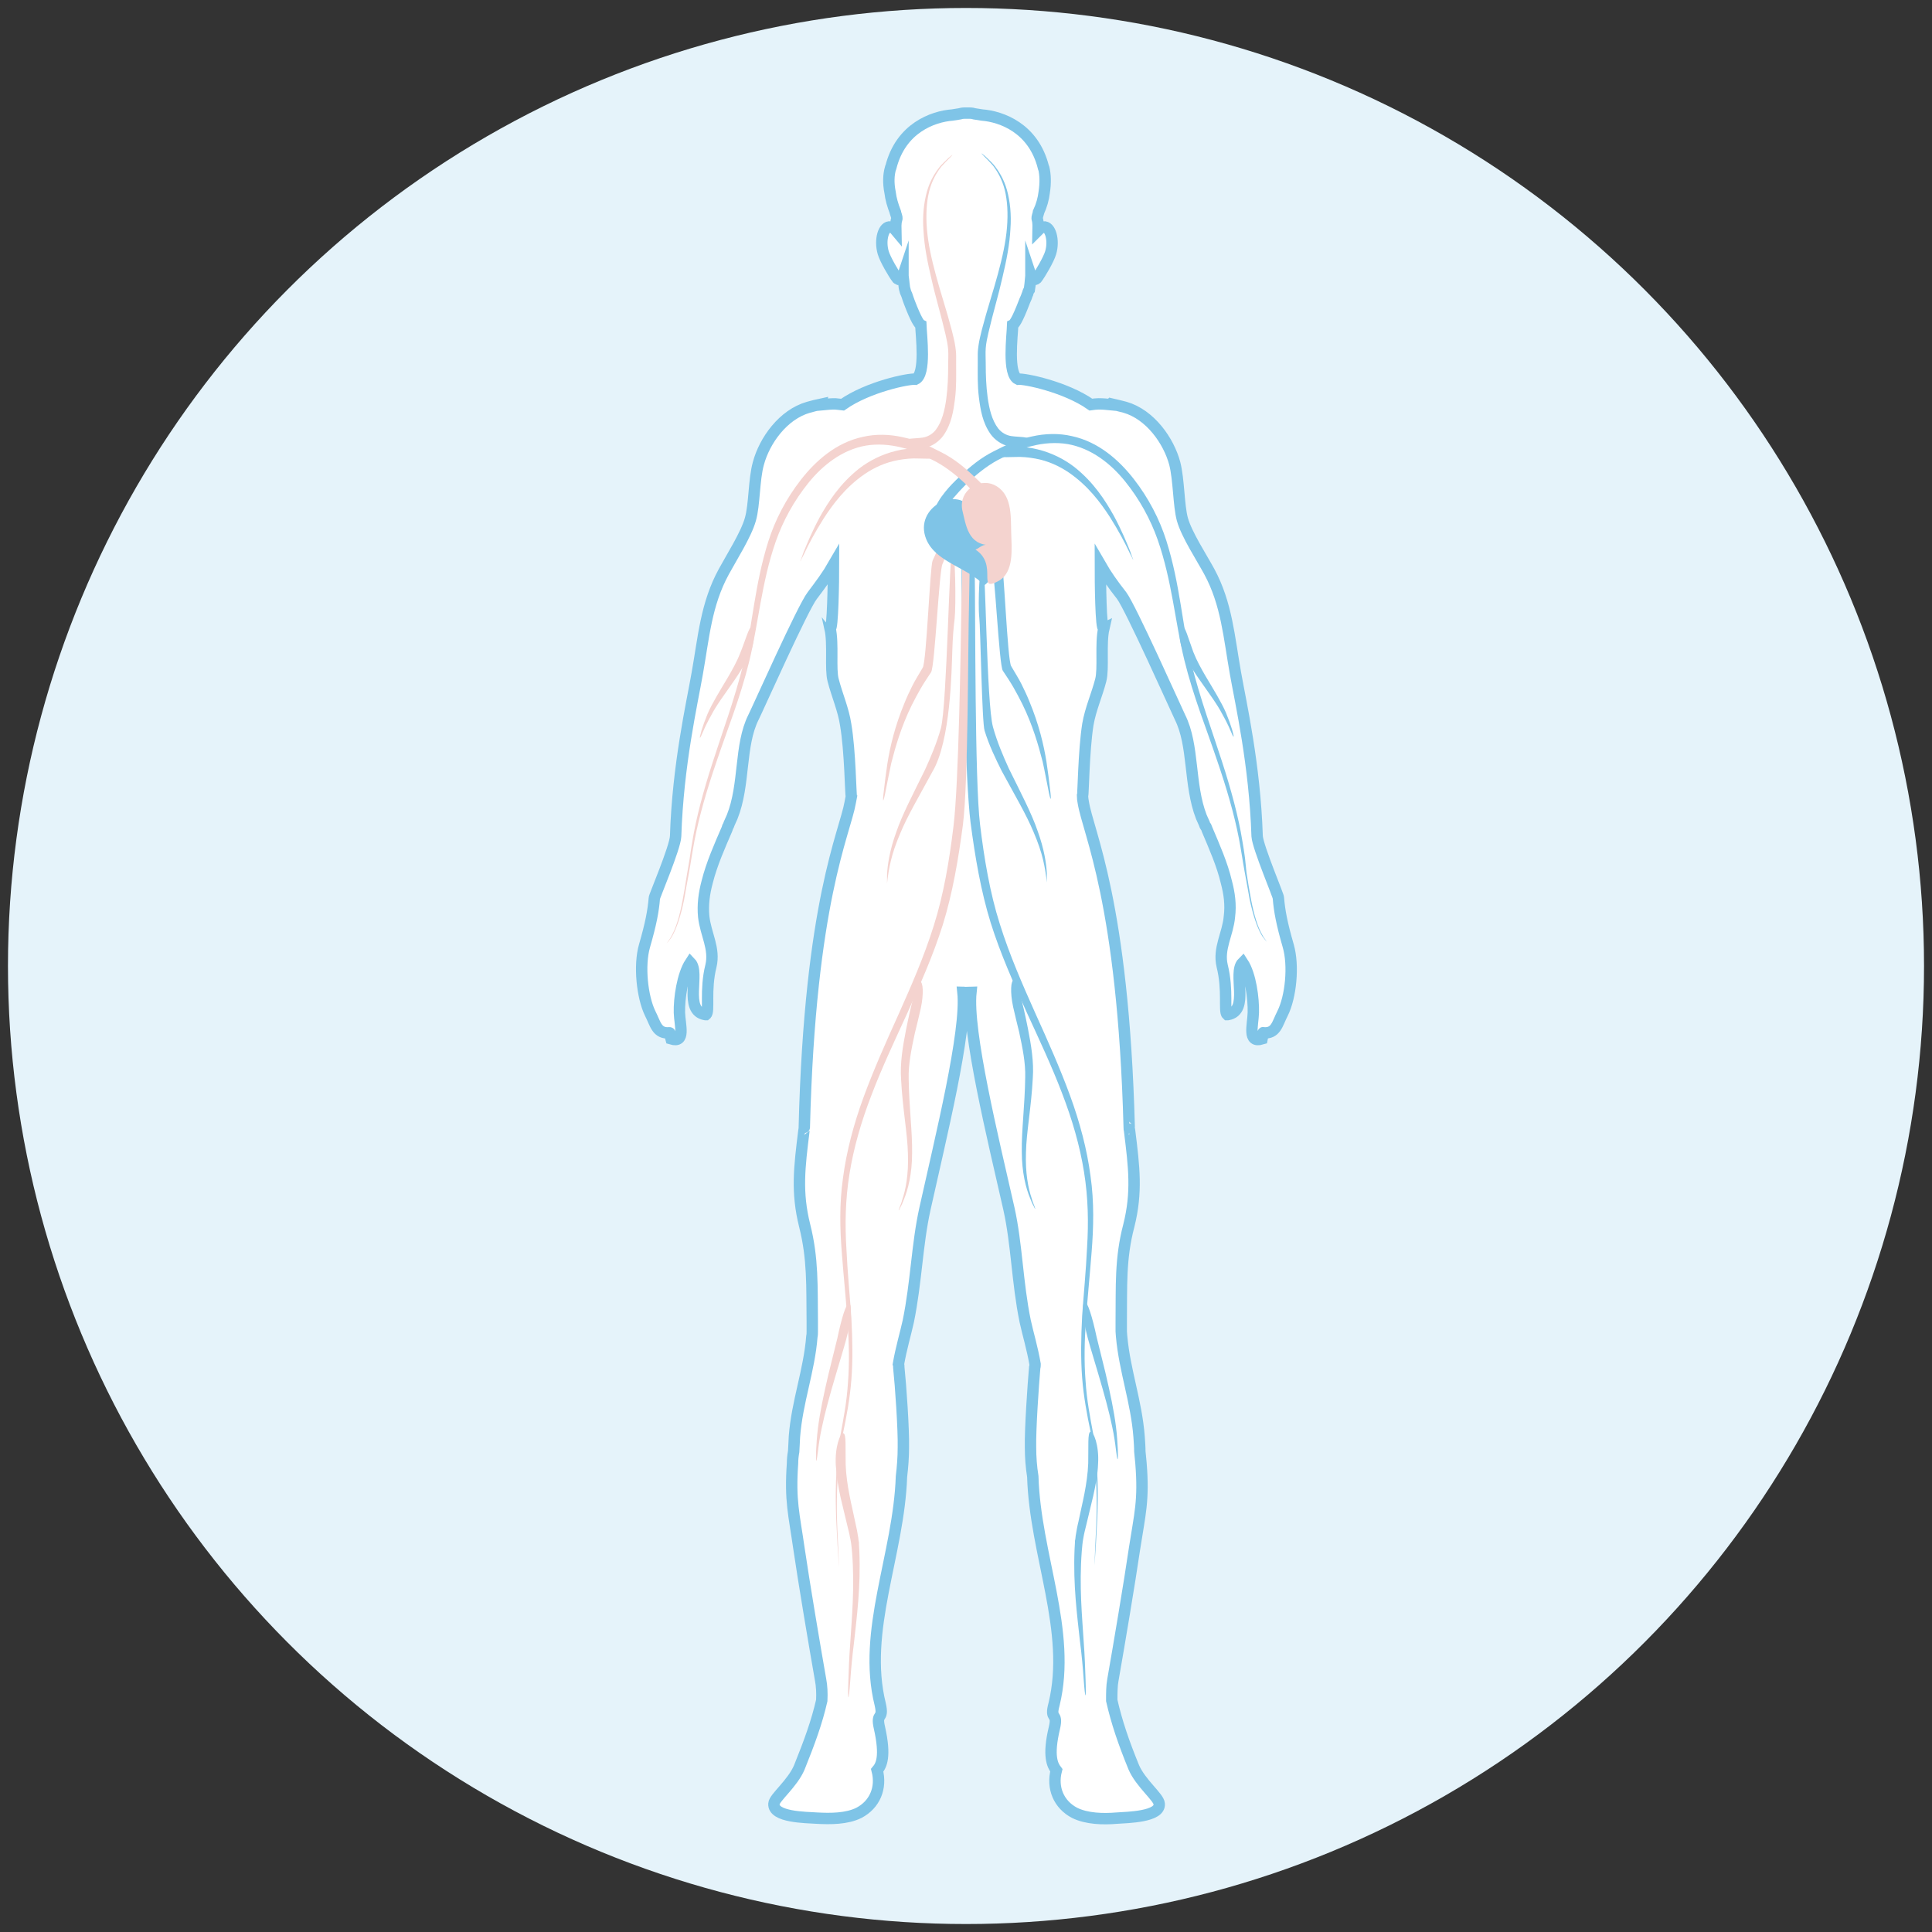 <?xml version="1.0" encoding="utf-8"?>
<!-- Generator: Adobe Illustrator 26.0.1, SVG Export Plug-In . SVG Version: 6.00 Build 0)  -->
<svg version="1.1" id="Layer_1" xmlns="http://www.w3.org/2000/svg" xmlns:xlink="http://www.w3.org/1999/xlink" x="0px" y="0px"
	 viewBox="0 0 509 509" style="enable-background:new 0 0 509 509;" xml:space="preserve">
<rect x="0" y="0" width="509" height="509" fill="#333333" stroke="none"/>
<style type="text/css">
	.st0{fill:#E5F3FA;}
	.st1{fill:#FFFFFF;}
	.st2{fill:none;stroke:#7FC4E7;stroke-width:3;stroke-miterlimit:10;}
	.st3{fill:#7FC4E7;}
	.st4{fill:#F4D3CF;}
</style>
<g>
	<circle class="st0" cx="254.5" cy="254.5" r="252.4"/>
	<g>
		<g>
			<g>
				<path class="st1" d="M339.4,249.2c-1.7-5.9-2.3-9.1-2.6-12.6c0.3,0-5.4-13.3-5.6-16.3c-0.6-18.8-4.3-35-5.7-42.9
					c-1.7-9.5-2.3-18.3-6.9-26.8c-2-3.7-6-9.8-7.1-13.8c-1-3.7-0.9-10.4-2-14.7c-1.6-6-6.5-12.9-13.1-14.8c-1.1-0.3-2.4-0.6-3.7-0.9
					c-0.1,0.1-0.1,0.1-0.1,0.2c-1-0.1-2.1-0.2-3.2-0.2c-0.6,0-1.3,0.1-2,0.2c-6.7-4.7-17.5-6.9-19.2-6.7c-2.8-1.3-1.5-11.4-1.4-14.3
					c0,0,0,0,0,0c0.4-0.2,1.2-1.2,3-5.9c0.2-0.6,0.6-1.3,0.8-2c0,0,0-0.1,0.1-0.2c0.1-0.4,0.2-0.8,0.5-1.2c0.1-0.5,0.3-2.3,0.4-3.6
					c0,0,0-0.1,0-0.1c0.2,0.6,0.7,1,1.1,1c0.1,0,0.3-0.1,0.4-0.2c1-1.3,3.2-5.1,3.7-6.8c1-3.3-0.1-7.1-1.9-6.8
					c-0.5,0.1-0.9,0.4-1.4,0.9c0.1-4.3-0.7-2,0.1-4.7c0,0,0-0.1,0-0.1c0.8-1.7,1.3-3.5,1.5-5.2c0.4-2.6,0.3-4.7-0.1-6.4
					c0-0.1,0-0.1-0.1-0.2c-2.6-10.4-11.1-13.4-16.2-13.8c-0.6-0.1-1.3-0.2-1.9-0.3c-0.3-0.1-0.8-0.2-1.3-0.2v0c-0.1,0-0.1,0-0.2,0
					c-0.2,0-0.4,0-0.5,0c-0.2,0-0.4,0-0.5,0c-0.1,0-0.2,0-0.2,0v0c-0.5,0-1,0.1-1.3,0.2c-0.6,0.1-1.3,0.2-1.9,0.3
					c-5.1,0.4-13.6,3.4-16.2,13.8c0,0.1,0,0.1-0.1,0.2c-0.5,1.8-0.6,3.9-0.1,6.4c0.2,1.7,0.7,3.4,1.4,5.2c0,0,0,0.1,0,0.1
					c0.9,2.7,0,0.5,0.1,4.7c-0.5-0.6-0.9-0.9-1.4-0.9c-1.8-0.3-2.9,3.4-1.9,6.8c0.5,1.7,2.7,5.5,3.7,6.8c0.1,0.1,0.2,0.1,0.4,0.2
					c0.4,0,0.9-0.4,1.1-1c0,0,0,0.1,0,0.1c0.2,1.3,0.3,3.1,0.5,3.6c0.1,0.4,0.2,0.8,0.4,1.2c0.1,0.1,0.1,0.2,0.1,0.2
					c0.2,0.7,0.5,1.4,0.7,2c1.8,4.7,2.6,5.7,3,5.9c0,0,0,0,0,0c0.1,2.9,1.4,13-1.4,14.3c-1.8-0.2-12.5,2-19.2,6.7
					c-0.7-0.1-1.4-0.1-2-0.2c-1.1,0-2.2,0.1-3.2,0.2c0-0.1-0.1-0.1-0.1-0.2c-1.4,0.3-2.7,0.6-3.7,0.9c-6.7,1.9-11.6,8.8-13.2,14.8
					c-1.2,4.3-1,10.9-2.1,14.7c-1.1,4-5,10.1-7,13.8c-4.7,8.6-5.3,17.3-7,26.8c-1.4,8-5.1,24.1-5.7,42.9c-0.1,3-5.8,16.3-5.6,16.3
					c-0.3,3.5-0.9,6.7-2.6,12.6c-1.5,5.2-0.6,13.5,1.5,17.8c1.4,2.7,1.7,5.4,5.1,5.1c0.1,0,0.1,0.1,0,0.1c0.4,1.5,0.4,1.5,0.4,1.5
					c3.9,1.2,2.3-3.6,2.2-6.9c-0.1-3.7,0.8-10,2.9-13.2c2.6,2.7-1.9,12.7,3.9,13.7c0.2,0,0,0,0.2,0c1-0.8-0.3-6.4,1.3-12.8
					c1.1-4.6-1.4-8.4-1.9-13c-0.3-3.1,0.1-6.1,0.9-9.1c0,0,0,0,0,0c1.2-4.8,3.3-9.5,5.2-13.9c0.1-0.2,0.1-0.3,0.2-0.6
					c0.2-0.3,0.3-0.6,0.4-0.9c0.3-0.6,0.5-1.2,0.8-1.8c3.4-8.5,1.9-18.8,5.6-26.2c1.3-2.6,13-28.9,15.5-32.1
					c2.2-2.9,4.1-5.5,5.6-8.1c0,4.3-0.2,17.2-0.9,16.8c0.9,4,0,10.7,0.8,13.6c1,3.9,2.7,7.7,3.3,11.7c1.2,7,1.3,18.6,1.5,18.9
					c-0.1,0.5-0.2,1.1-0.3,1.6c-1.4,8.1-10.6,26-12.1,85.6c0,0.9,0,0-0.1,0.9c-1.2,9.7-2,16.2,0.2,25c2.2,8.7,1.9,16,2,25.3
					c0,0.4,0,0.8,0,1.2c0,0.3,0,0.5,0,0.8c0,0.2,0,0.4,0,0.6c0,0.4,0,0.9-0.1,1.3c-0.7,9-3.9,17.2-4.6,26.4
					c-0.1,1.4-0.1,2.7-0.2,3.9c-0.2,1.1-0.3,2.1-0.3,3.1c-0.7,9.9,0.4,13.4,1.7,22.5c1.3,8.9,4.1,25.5,5.7,34.6
					c0.3,1.6,0.4,3.4,0.3,5.4c-1.3,5.7-3.2,10.9-5.9,17.6c-1.8,4.3-6.6,8-6.7,9.6c-0.3,3.6,8.4,3.6,11.3,3.8
					c3.6,0.2,7.9,0.2,11.1-1.4c4.2-2.2,6-6.6,4.8-11.2c1.1-1.3,2.3-3.6,0.6-11.2c-1-4.3,1.2-1.8,0.2-6.2c-4.8-19.3,4.9-39.4,5.6-60
					c0.3-2.5,0.5-5.1,0.5-7.7c0.1-4.8-0.7-16.3-1.2-21c0-0.3,0-0.6-0.1-0.9c0.7-4.1,1.9-8.1,2.6-11.3c2.1-10.2,2.3-20.3,4.4-29.7
					c4.1-18.5,11.1-46.7,10-57c0.1,0,0.2,0.1,0.3,0.1v0.1c0.1,0,0.1,0,0.2,0c0.1,0,0.3,0,0.4,0c0,0,0.1,0,0.1,0c0,0,0,0,0,0
					c0,0,0,0,0,0c0,0,0.1,0,0.1,0c0.1,0,0.3,0,0.5,0c0.1,0,0.1,0,0.2,0v-0.1c0.1,0,0.2-0.1,0.3-0.1c-1.1,10.3,5.8,38.5,10,57
					c2.1,9.4,2.2,19.5,4.3,29.7c0.7,3.2,1.9,7.2,2.6,11.3c0,0.3,0,0.6-0.1,0.9c-0.4,4.7-1.2,16.1-1.1,21c0,2.6,0.2,5.2,0.6,7.7
					c0.6,20.6,10.3,40.7,5.6,60c-1.2,4.4,1.1,1.9,0.1,6.2c-1.8,7.5-0.5,9.9,0.5,11.2c-1.2,4.6,0.6,9,4.8,11.2
					c3.2,1.6,7.6,1.7,11.1,1.4c2.8-0.2,11.6-0.3,11.2-3.8c-0.1-1.7-4.9-5.4-6.7-9.6c-2.7-6.6-4.5-11.9-5.8-17.6c0-1.9,0-3.8,0.3-5.4
					c1.6-9.1,4.4-25.7,5.7-34.6c1.4-9.1,2.5-12.6,1.7-22.5c-0.1-1-0.2-2-0.3-3.1c0-1.2-0.1-2.4-0.2-3.9c-0.7-9.2-3.8-17.4-4.6-26.4
					c0-0.4-0.1-0.9-0.1-1.3c0-0.2,0-0.4,0-0.6c0-0.3,0-0.5,0-0.8c0-0.4,0-0.8,0-1.2c0.1-9.3-0.3-16.6,2-25.3
					c2.2-8.8,1.4-15.4,0.2-25c-0.1-0.9-0.1,0-0.1-0.9c-1.6-59.6-10.8-77.5-12.1-85.6c-0.1-0.6-0.2-1.1-0.2-1.6
					c0.2-0.3,0.3-11.9,1.4-18.9c0.7-4.1,2.4-7.8,3.4-11.7c0.8-3-0.1-9.7,0.8-13.6c-0.8,0.4-0.9-12.5-0.9-16.8
					c1.5,2.6,3.3,5.2,5.6,8.1c2.4,3.2,14.2,29.6,15.4,32.1c3.7,7.4,2.3,17.7,5.6,26.2c0.3,0.6,0.5,1.2,0.8,1.8
					c0.1,0.3,0.2,0.7,0.5,0.9c0.1,0.2,0.1,0.4,0.2,0.6c1.9,4.5,4,9.2,5.1,13.9h0c0.8,3,1.2,6,0.8,9.1c-0.4,4.6-3,8.4-1.9,13
					c1.6,6.4,0.4,12,1.3,12.8c0.2,0,0,0,0.2,0c5.8-1,1.2-11,3.9-13.7c2.1,3.2,2.9,9.5,2.8,13.2c-0.1,3.3-1.6,8.1,2.3,6.9
					c0,0,0,0,0.3-1.5c0,0-0.1-0.2,0-0.1c3.4,0.3,3.7-2.4,5.1-5.1C340.1,262.6,340.9,254.4,339.4,249.2z"/>
			</g>
		</g>
		<g>
			<g>
				<path class="st2" d="M339.4,249.2c-1.7-5.9-2.3-9.1-2.6-12.6c0.3,0-5.4-13.3-5.6-16.3c-0.6-18.8-4.3-35-5.7-42.9
					c-1.7-9.5-2.3-18.3-6.9-26.8c-2-3.7-6-9.8-7.1-13.8c-1-3.7-0.9-10.4-2-14.7c-1.6-6-6.5-12.9-13.1-14.8c-1.1-0.3-2.4-0.6-3.7-0.9
					c-0.1,0.1-0.1,0.1-0.1,0.2c-1-0.1-2.1-0.2-3.2-0.2c-0.6,0-1.3,0.1-2,0.2c-6.7-4.7-17.5-6.9-19.2-6.7c-2.8-1.3-1.5-11.4-1.4-14.3
					c0,0,0,0,0,0c0.4-0.2,1.2-1.2,3-5.9c0.2-0.6,0.6-1.3,0.8-2c0,0,0-0.1,0.1-0.2c0.1-0.4,0.2-0.8,0.5-1.2c0.1-0.5,0.3-2.3,0.4-3.6
					c0,0,0-0.1,0-0.1c0.2,0.6,0.7,1,1.1,1c0.1,0,0.3-0.1,0.4-0.2c1-1.3,3.2-5.1,3.7-6.8c1-3.3-0.1-7.1-1.9-6.8
					c-0.5,0.1-0.9,0.4-1.4,0.9c0.1-4.3-0.7-2,0.1-4.7c0,0,0-0.1,0-0.1c0.8-1.7,1.3-3.5,1.5-5.2c0.4-2.6,0.3-4.7-0.1-6.4
					c0-0.1,0-0.1-0.1-0.2c-2.6-10.4-11.1-13.4-16.2-13.8c-0.6-0.1-1.3-0.2-1.9-0.3c-0.3-0.1-0.8-0.2-1.3-0.2v0c-0.1,0-0.1,0-0.2,0
					c-0.2,0-0.4,0-0.5,0c-0.2,0-0.4,0-0.5,0c-0.1,0-0.2,0-0.2,0v0c-0.5,0-1,0.1-1.3,0.2c-0.6,0.1-1.3,0.2-1.9,0.3
					c-5.1,0.4-13.6,3.4-16.2,13.8c0,0.1,0,0.1-0.1,0.2c-0.5,1.8-0.6,3.9-0.1,6.4c0.2,1.7,0.7,3.4,1.4,5.2c0,0,0,0.1,0,0.1
					c0.9,2.7,0,0.5,0.1,4.7c-0.5-0.6-0.9-0.9-1.4-0.9c-1.8-0.3-2.9,3.4-1.9,6.8c0.5,1.7,2.7,5.5,3.7,6.8c0.1,0.1,0.2,0.1,0.4,0.2
					c0.4,0,0.9-0.4,1.1-1c0,0,0,0.1,0,0.1c0.2,1.3,0.3,3.1,0.5,3.6c0.1,0.4,0.2,0.8,0.4,1.2c0.1,0.1,0.1,0.2,0.1,0.2
					c0.2,0.7,0.5,1.4,0.7,2c1.8,4.7,2.6,5.7,3,5.9c0,0,0,0,0,0c0.1,2.9,1.4,13-1.4,14.3c-1.8-0.2-12.5,2-19.2,6.7
					c-0.7-0.1-1.4-0.1-2-0.2c-1.1,0-2.2,0.1-3.2,0.2c0-0.1-0.1-0.1-0.1-0.2c-1.4,0.3-2.7,0.6-3.7,0.9c-6.7,1.9-11.6,8.8-13.2,14.8
					c-1.2,4.3-1,10.9-2.1,14.7c-1.1,4-5,10.1-7,13.8c-4.7,8.6-5.3,17.3-7,26.8c-1.4,8-5.1,24.1-5.7,42.9c-0.1,3-5.8,16.3-5.6,16.3
					c-0.3,3.5-0.9,6.7-2.6,12.6c-1.5,5.2-0.6,13.5,1.5,17.8c1.4,2.7,1.7,5.4,5.1,5.1c0.1,0,0.1,0.1,0,0.1c0.4,1.5,0.4,1.5,0.4,1.5
					c3.9,1.2,2.3-3.6,2.2-6.9c-0.1-3.7,0.8-10,2.9-13.2c2.6,2.7-1.9,12.7,3.9,13.7c0.2,0,0,0,0.2,0c1-0.8-0.3-6.4,1.3-12.8
					c1.1-4.6-1.4-8.4-1.9-13c-0.3-3.1,0.1-6.1,0.9-9.1c0,0,0,0,0,0c1.2-4.8,3.3-9.5,5.2-13.9c0.1-0.2,0.1-0.3,0.2-0.6
					c0.2-0.3,0.3-0.6,0.4-0.9c0.3-0.6,0.5-1.2,0.8-1.8c3.4-8.5,1.9-18.8,5.6-26.2c1.3-2.6,13-28.9,15.5-32.1
					c2.2-2.9,4.1-5.5,5.6-8.1c0,4.3-0.2,17.2-0.9,16.8c0.9,4,0,10.7,0.8,13.6c1,3.9,2.7,7.7,3.3,11.7c1.2,7,1.3,18.6,1.5,18.9
					c-0.1,0.5-0.2,1.1-0.3,1.6c-1.4,8.1-10.6,26-12.1,85.6c0,0.9,0,0-0.1,0.9c-1.2,9.7-2,16.2,0.2,25c2.2,8.7,1.9,16,2,25.3
					c0,0.4,0,0.8,0,1.2c0,0.3,0,0.5,0,0.8c0,0.2,0,0.4,0,0.6c0,0.4,0,0.9-0.1,1.3c-0.7,9-3.9,17.2-4.6,26.4
					c-0.1,1.4-0.1,2.7-0.2,3.9c-0.2,1.1-0.3,2.1-0.3,3.1c-0.7,9.9,0.4,13.4,1.7,22.5c1.3,8.9,4.1,25.5,5.7,34.6
					c0.3,1.6,0.4,3.4,0.3,5.4c-1.3,5.7-3.2,10.9-5.9,17.6c-1.8,4.3-6.6,8-6.7,9.6c-0.3,3.6,8.4,3.6,11.3,3.8
					c3.6,0.2,7.9,0.2,11.1-1.4c4.2-2.2,6-6.6,4.8-11.2c1.1-1.3,2.3-3.6,0.6-11.2c-1-4.3,1.2-1.8,0.2-6.2c-4.8-19.3,4.9-39.4,5.6-60
					c0.3-2.5,0.5-5.1,0.5-7.7c0.1-4.8-0.7-16.3-1.2-21c0-0.3,0-0.6-0.1-0.9c0.7-4.1,1.9-8.1,2.6-11.3c2.1-10.2,2.3-20.3,4.4-29.7
					c4.1-18.5,11.1-46.7,10-57c0.1,0,0.2,0.1,0.3,0.1v0.1c0.1,0,0.1,0,0.2,0c0.1,0,0.3,0,0.4,0c0,0,0.1,0,0.1,0c0,0,0,0,0,0
					c0,0,0,0,0,0c0,0,0.1,0,0.1,0c0.1,0,0.3,0,0.5,0c0.1,0,0.1,0,0.2,0v-0.1c0.1,0,0.2-0.1,0.3-0.1c-1.1,10.3,5.8,38.5,10,57
					c2.1,9.4,2.2,19.5,4.3,29.7c0.7,3.2,1.9,7.2,2.6,11.3c0,0.3,0,0.6-0.1,0.9c-0.4,4.7-1.2,16.1-1.1,21c0,2.6,0.2,5.2,0.6,7.7
					c0.6,20.6,10.3,40.7,5.6,60c-1.2,4.4,1.1,1.9,0.1,6.2c-1.8,7.5-0.5,9.9,0.5,11.2c-1.2,4.6,0.6,9,4.8,11.2
					c3.2,1.6,7.6,1.7,11.1,1.4c2.8-0.2,11.6-0.3,11.2-3.8c-0.1-1.7-4.9-5.4-6.7-9.6c-2.7-6.6-4.5-11.9-5.8-17.6c0-1.9,0-3.8,0.3-5.4
					c1.6-9.1,4.4-25.7,5.7-34.6c1.4-9.1,2.5-12.6,1.7-22.5c-0.1-1-0.2-2-0.3-3.1c0-1.2-0.1-2.4-0.2-3.9c-0.7-9.2-3.8-17.4-4.6-26.4
					c0-0.4-0.1-0.9-0.1-1.3c0-0.2,0-0.4,0-0.6c0-0.3,0-0.5,0-0.8c0-0.4,0-0.8,0-1.2c0.1-9.3-0.3-16.6,2-25.3
					c2.2-8.8,1.4-15.4,0.2-25c-0.1-0.9-0.1,0-0.1-0.9c-1.6-59.6-10.8-77.5-12.1-85.6c-0.1-0.6-0.2-1.1-0.2-1.6
					c0.2-0.3,0.3-11.9,1.4-18.9c0.7-4.1,2.4-7.8,3.4-11.7c0.8-3-0.1-9.7,0.8-13.6c-0.8,0.4-0.9-12.5-0.9-16.8
					c1.5,2.6,3.3,5.2,5.6,8.1c2.4,3.2,14.2,29.6,15.4,32.1c3.7,7.4,2.3,17.7,5.6,26.2c0.3,0.6,0.5,1.2,0.8,1.8
					c0.1,0.3,0.2,0.7,0.5,0.9c0.1,0.2,0.1,0.4,0.2,0.6c1.9,4.5,4,9.2,5.1,13.9h0c0.8,3,1.2,6,0.8,9.1c-0.4,4.6-3,8.4-1.9,13
					c1.6,6.4,0.4,12,1.3,12.8c0.2,0,0,0,0.2,0c5.8-1,1.2-11,3.9-13.7c2.1,3.2,2.9,9.5,2.8,13.2c-0.1,3.3-1.6,8.1,2.3,6.9
					c0,0,0,0,0.3-1.5c0,0-0.1-0.2,0-0.1c3.4,0.3,3.7-2.4,5.1-5.1C340.1,262.6,340.9,254.4,339.4,249.2z"/>
			</g>
		</g>
		<g>
			<g>
				<path class="st3" d="M247.6,135.3c0.8,0,1.5-0.4,1.7-1c0.1-0.3,0.3-0.6,0.4-0.9c0.4-0.7,0.9-1.4,1.4-2.1
					c1.1-1.3,2.3-2.6,3.5-3.8c2.5-2.4,5.2-4.6,8.1-6.2c3.1-1.6,6-3.1,9.2-3.8c3.1-0.8,6.4-1,9.4-0.5c6.2,1.1,11.3,5.1,15.1,9.8
					c3.8,4.7,6.7,10,8.6,15.4c3.8,10.9,4.6,21.8,7,31.6c2.4,9.8,5.9,18.3,8.5,26.1c2.7,7.8,4.7,14.8,5.9,21c0.6,3.1,1,6,1.5,8.7
					c0.5,2.6,0.9,5,1.3,7.2c0.9,4.3,2,7.5,3.1,9.4c0.3,0.6,0.7,1,1,1.4c0.6,0.7,0.6,0.7,0.1,0c-0.3-0.4-0.6-0.8-0.9-1.4
					c-1.1-1.9-2.1-5-2.9-9.2c-0.4-2.1-0.8-4.5-1.2-7.1L328,226c-0.2-1.4-0.4-2.9-0.7-4.5c-1-6.2-2.9-13.3-5.4-21
					c-2.5-7.8-5.7-16.3-8.1-26c-2.3-9.7-2.9-20.6-6.5-32c-1.8-5.7-4.7-11.3-8.6-16.3c-3.9-5-9.3-9.8-16.3-11.3
					c-3.4-0.8-7.1-0.7-10.6,0.1c-3.5,0.7-6.9,2.3-10,3.9c-3.4,1.7-6.2,4-8.9,6.6c-1.4,1.3-2.7,2.6-3.9,4.1c-0.6,0.8-1.2,1.5-1.7,2.4
					c-0.3,0.5-0.6,1-0.8,1.6C246.2,134.5,246.9,135.3,247.6,135.3z"/>
			</g>
			<g>
				<path class="st3" d="M311.4,164.9c-0.8,0.1-1.1,3.6,0.6,7.4c1.1,2.5,2.6,4.7,3.9,6.6c2.5,3.6,4.7,6.5,6.1,9.2
					c0.9,1.6,1.6,3,2.1,4.2c1,2.4,1.2,2.4,0.5-0.1c-0.4-1.3-0.9-2.7-1.6-4.4c-1.2-2.8-3.2-6-5.4-9.7c-1.1-1.9-2.3-4-3.2-6.3
					C313,168,312.2,164.8,311.4,164.9z"/>
			</g>
			<g>
				<path class="st3" d="M271,115.8c-0.2-0.8-2.2-0.6-4.5-0.9c-1.4-0.2-2.6-0.9-3.5-2c-1.7-2.2-2.4-5.3-2.8-8.2
					c-0.4-3-0.5-5.9-0.5-8.8c0-1.5-0.1-2.9,0-4.2c0.1-1.3,0.4-2.7,0.7-4c1.2-5.2,2.7-10.1,3.7-14.6c1.1-4.6,1.9-8.8,2.1-12.7
					c0.3-3.9-0.1-7.4-0.9-10.3c-0.8-2.9-2.2-5.1-3.5-6.7c-0.8-0.9-1.6-1.6-2.2-2.2c-1.3-1.1-1.4-1.1-0.2,0.1
					c0.6,0.6,1.3,1.3,2.1,2.2c1.2,1.5,2.5,3.7,3.2,6.5c0.7,2.8,0.9,6.2,0.6,9.9c-0.3,3.8-1.2,7.9-2.4,12.3
					c-1.2,4.5-2.8,9.2-4.2,14.6c-0.3,1.3-0.7,2.7-0.9,4.2c-0.1,0.7-0.2,1.5-0.2,2.3l0,2.2c0,2.9-0.1,6,0.3,9.2
					c0.4,3.1,0.9,6.6,3.1,9.7c1.1,1.5,2.9,2.8,4.9,3.2c1,0.2,1.9,0.3,2.9,0.2C270.1,117.6,271.2,116.6,271,115.8z"/>
			</g>
			<g>
				<path class="st3" d="M260.9,142.3c-0.8,0.1-1.1,2.9,0.3,5.9c0.9,1.9,2,27,3,28.5c1,1.5,2,3,2.8,4.4c0.8,1.4,1.6,2.9,2.3,4.3
					c2.8,5.7,4.3,11,5.4,15.3c0.6,2.7,1,5,1.4,6.9c0.7,3.8,1,3.8,0.5,0c-0.2-1.9-0.5-4.2-0.9-6.9c-0.7-4.4-2-9.9-4.5-15.9
					c-0.6-1.5-1.3-3-2.1-4.6c-0.8-1.6-1.8-3.1-2.7-4.7c-1-1.6-1.9-26.5-2.6-28.2C262.5,144.6,261.7,142.2,260.9,142.3z"/>
			</g>
			<g>
				<path class="st3" d="M258.9,147.9c-0.8-0.1-1.3,11.2-0.9,14.8c0.3,2.3,0.7,27.8,1.4,29.8c1.2,3.9,2.9,7.4,4.5,10.6
					c3.4,6.3,6.5,11.5,8.4,16.1c1.2,2.8,2,5.2,2.5,7.3c1,4.2,1,6.8,1,5.7c0-0.5,0-1.2,0-2c-0.1-2.6-0.7-6.5-2.4-11.2
					c-1.6-4.7-4.5-10.2-7.6-16.5c-1.5-3.3-3.1-7-4.2-11C259.9,185.2,259.7,148,258.9,147.9z"/>
			</g>
			<g>
				<path class="st3" d="M254.6,135.3c-0.8,0-1.5,10.5-1.2,23.3c0.3,12,0.9,46.9,2.3,58.1c1.2,9.1,2.7,18,5.3,26.4
					c2.6,8.3,6.1,16,9.4,23.4c3.4,7.4,6.7,14.4,9.4,21.5c2.7,7,4.7,13.9,5.8,20.8c1.1,6.8,1.2,13.4,0.8,19.8
					c-0.3,6.3-0.9,12.4-1.3,18.1c-0.3,5.7-0.4,11.2,0,16.3c0.4,5.1,1.3,9.8,2.2,14.1c1.6,8.7,1.7,16.2,1.6,22.2
					c-0.1,3.6-0.3,6.7-0.4,9.2c-0.2,5.1-0.2,5.2,0.1,0.2c0.2-2.5,0.3-5.5,0.5-9c0.2-5.9,0.3-13.4-1.1-22c-0.8-4.3-1.7-8.9-2-13.9
					c-0.4-5-0.3-10.3,0.1-16c0.4-5.7,1-11.6,1.5-18c0.5-6.3,0.7-13.1-0.3-20c-0.9-6.9-2.8-14.1-5.4-21.2c-2.6-7.1-5.8-14.3-9.2-21.8
					c-3.3-7.4-6.7-15.1-9.3-23.4c-2.6-8.2-4.1-17.1-5.2-26.2c-1.4-11.3-1.2-54.7-1.4-66.9C256.6,137.5,255.4,135.3,254.6,135.3z"/>
			</g>
			<g>
				<path class="st3" d="M267.1,258.2c-0.8,0.1-1,3.2-0.2,7c0.5,2.3,1.1,4.6,1.6,6.7c0.9,4.2,1.7,8.1,1.6,11.9
					c-0.1,7.5-1,14.2-0.9,19.6c0,5.5,1.1,9.7,2.2,12.3c0.3,0.8,0.6,1.5,0.9,2c0.5,1.1,0.6,1.1,0.2,0c-0.2-0.5-0.5-1.2-0.7-2
					c-0.9-2.6-1.7-6.7-1.5-12.1c0.1-5.3,1.4-11.8,1.8-19.6c0.3-4.2-0.4-8.5-1.3-13.1C269.4,263.9,267.9,258.1,267.1,258.2z"/>
			</g>
			<g>
				<path class="st3" d="M285.8,343c-0.8,0.1-0.6,4.5,0.8,9.6c0.9,3.3,1.9,6.4,2.7,9.2c1.6,5.4,2.9,10.1,3.7,14
					c0.5,2.3,0.8,4.4,1,6.1c0.4,3.4,0.6,3.4,0.5,0c-0.1-1.7-0.2-3.8-0.5-6.1c-0.5-4-1.5-8.8-2.8-14.3c-0.7-2.9-1.5-6-2.3-9.3
					C287.8,347,286.5,342.9,285.8,343z"/>
			</g>
			<g>
				<path class="st3" d="M287.3,377.2c-0.8,0.2-0.5,3.9-0.6,8.3c-0.1,2.7-0.5,5.4-1,8c-0.5,2.6-1.1,5-1.6,7.5
					c-0.3,1.2-0.5,2.4-0.7,3.6l-0.1,0.9c0,0.1-0.1,0.3-0.1,0.5l0,0.4l-0.1,1.8c-0.4,9.4,0.7,17.5,1.4,24c0.5,3.9,0.8,7.3,1,10.2
					c0.4,5.6,0.7,5.7,0.5,0.1c-0.1-2.8-0.2-6.2-0.5-10.1c-0.4-6.5-1.2-14.5-0.5-23.7c0.1-1.1,0.2-2.4,0.4-3.4
					c0.2-1.2,0.5-2.4,0.8-3.6l1.8-7.5c0.6-2.7,1.2-5.6,1.3-8.6C289.6,380.8,288.1,377.1,287.3,377.2z"/>
			</g>
			<g>
				<path class="st3" d="M261.6,119.7c0.2,0.8,2.7,0.8,5.7,0.7c1.9-0.1,3.7,0.1,5.4,0.4c3.4,0.6,6.4,2,8.9,3.7
					c5.1,3.5,8.4,8,10.8,11.7c2.4,3.8,4,6.9,5,9c0,0,0.3,0.7,0.8,1.6c0.4,0.9,0.5,0.9,0.1,0l-0.6-1.7c-0.9-2.2-2.2-5.4-4.3-9.3
					c-2.2-3.9-5.2-8.7-10.4-12.8c-2.6-2-5.9-3.7-9.6-4.6c-1.9-0.5-3.9-0.7-6-0.7C264,117.8,261.5,119,261.6,119.7z"/>
			</g>
		</g>
		<g>
			<g>
				<path class="st4" d="M261.8,135.7c-0.8,0-1.5-0.4-1.7-1c-0.1-0.3-0.3-0.6-0.4-0.9c-0.4-0.7-0.9-1.4-1.4-2.1
					c-1.1-1.3-2.3-2.6-3.5-3.8c-2.5-2.4-5.2-4.6-8.1-6.2c-3.1-1.6-6-3.1-9.2-3.8c-3.1-0.8-6.4-1-9.4-0.5c-6.2,1.1-11.3,5.1-15.1,9.8
					c-3.8,4.7-6.7,10-8.6,15.4c-3.8,10.9-4.6,21.8-7,31.6c-2.4,9.8-5.9,18.3-8.5,26.1c-2.7,7.8-4.7,14.8-5.9,21
					c-0.6,3.1-1,6-1.5,8.7c-0.5,2.6-0.9,5-1.3,7.2c-0.9,4.3-2,7.5-3.1,9.4c-0.3,0.6-0.7,1-1,1.4c-0.6,0.7-0.6,0.7-0.1,0
					c0.3-0.4,0.6-0.8,0.9-1.4c1.1-1.9,2.1-5,2.9-9.2c0.4-2.1,0.8-4.5,1.2-7.1l0.7-4.1c0.2-1.4,0.4-2.9,0.7-4.5
					c1-6.2,2.9-13.3,5.4-21c2.5-7.8,5.7-16.3,8.1-26c2.3-9.7,2.9-20.6,6.5-32c1.8-5.7,4.7-11.3,8.6-16.3c3.9-5,9.3-9.8,16.3-11.3
					c3.4-0.8,7.1-0.7,10.6,0.1c3.5,0.7,6.9,2.3,10,3.9c3.4,1.7,6.2,4,8.9,6.6c1.4,1.3,2.7,2.6,3.9,4.1c0.6,0.8,1.2,1.5,1.7,2.4
					c0.3,0.5,0.6,1,0.8,1.6C263.3,134.9,262.6,135.7,261.8,135.7z"/>
			</g>
			<g>
				<path class="st4" d="M198,165.2c0.8,0.1,1.1,3.6-0.6,7.4c-1.2,2.5-2.6,4.7-3.9,6.6c-2.5,3.6-4.7,6.5-6.1,9.2
					c-0.9,1.6-1.6,3-2.1,4.2c-1,2.4-1.2,2.4-0.5-0.1c0.4-1.3,0.9-2.7,1.6-4.4c1.2-2.8,3.2-6,5.4-9.7c1.1-1.9,2.3-4,3.2-6.3
					C196.5,168.4,197.3,165.2,198,165.2z"/>
			</g>
			<g>
				<path class="st4" d="M238.5,116.2c0.2-0.8,2.2-0.6,4.5-0.9c1.4-0.2,2.6-0.9,3.5-2c1.7-2.2,2.4-5.3,2.8-8.2
					c0.4-3,0.5-5.9,0.5-8.8c0-1.5,0.1-2.9,0-4.2c-0.1-1.3-0.4-2.7-0.7-4c-1.2-5.2-2.7-10.1-3.7-14.6c-1.1-4.6-1.9-8.8-2.1-12.7
					c-0.3-3.9,0.1-7.4,0.9-10.3c0.8-2.9,2.2-5.1,3.5-6.7c0.8-0.9,1.6-1.6,2.2-2.2c1.3-1.1,1.4-1.1,0.2,0.1c-0.6,0.6-1.3,1.3-2.1,2.2
					c-1.2,1.5-2.5,3.7-3.2,6.5c-0.7,2.8-0.9,6.2-0.6,9.9c0.3,3.8,1.2,7.9,2.4,12.3c1.2,4.5,2.8,9.2,4.2,14.6
					c0.3,1.3,0.7,2.7,0.9,4.2c0.1,0.7,0.2,1.5,0.2,2.3l0,2.2c0,2.9,0.1,6-0.3,9.2c-0.4,3.1-0.9,6.6-3.1,9.7
					c-1.1,1.5-2.9,2.8-4.9,3.2c-1,0.2-1.9,0.3-2.9,0.2C239.3,118,238.3,117,238.5,116.2z"/>
			</g>
			<g>
				<path class="st4" d="M248.6,142.7c0.8,0.1,1.1,2.9-0.3,5.9c-0.9,1.9-2,27-3,28.5c-1,1.5-2,3-2.8,4.4c-0.8,1.4-1.6,2.9-2.3,4.3
					c-2.8,5.7-4.3,11-5.4,15.3c-0.6,2.7-1,5-1.4,6.9c-0.7,3.8-1,3.8-0.5,0c0.2-1.9,0.5-4.2,0.9-6.9c0.7-4.4,2-9.9,4.5-15.9
					c0.6-1.5,1.3-3,2.1-4.6c0.8-1.6,1.8-3.1,2.7-4.7c1-1.6,1.9-26.5,2.6-28.2C247,145,247.8,142.6,248.6,142.7z"/>
			</g>
			<g>
				<path class="st4" d="M250.9,144.9c0.8-0.1,1,14.6,0.6,18.2c-0.3,2.3-0.5,5-0.6,8.2c-0.2,5.2-0.4,24-5.3,32.1
					c-3.4,6.3-6.5,11.5-8.4,16.1c-1.2,2.8-2,5.2-2.5,7.3c-1,4.2-1,6.8-1,5.7c0-0.5,0-1.2,0-2c0.1-2.6,0.7-6.5,2.4-11.2
					c1.6-4.7,4.5-10.2,7.6-16.5c1.5-3.3,3.1-7,4.2-11C249.5,185.6,250.1,145,250.9,144.9z"/>
			</g>
			<g>
				<path class="st4" d="M254.8,135.7c0.8,0,0.8,10.2,0.5,23.1c-0.3,12-0.2,47.2-1.6,58.4c-1.2,9.1-2.7,18-5.3,26.4
					c-2.6,8.3-6.1,16-9.4,23.4c-3.4,7.4-6.7,14.4-9.4,21.5c-2.7,7-4.7,13.9-5.8,20.8c-1.1,6.8-1.2,13.4-0.8,19.8
					c0.3,6.3,0.9,12.4,1.3,18.1c0.3,5.7,0.4,11.2,0,16.3c-0.4,5.1-1.3,9.8-2.2,14.1c-1.6,8.7-1.7,16.2-1.6,22.2
					c0.1,3.6,0.3,6.7,0.4,9.2c0.2,5.1,0.2,5.2-0.1,0.2c-0.2-2.5-0.3-5.5-0.5-9c-0.2-5.9-0.3-13.4,1.1-22c0.8-4.3,1.7-8.9,2-13.9
					c0.4-5,0.3-10.3-0.1-16c-0.4-5.7-1-11.6-1.5-18c-0.5-6.3-0.7-13.1,0.3-20c0.9-6.9,2.8-14.1,5.4-21.2c2.6-7.1,5.8-14.3,9.2-21.8
					c3.3-7.4,6.7-15.1,9.3-23.4c2.6-8.2,4.1-17.1,5.2-26.2c1.4-11.3,1.9-46.4,2.1-58.6C253.5,146.1,254,135.7,254.8,135.7z"/>
			</g>
			<g>
				<path class="st4" d="M242.4,258.6c0.8,0.1,1,3.2,0.2,7c-0.5,2.3-1.1,4.6-1.6,6.7c-0.9,4.2-1.7,8.1-1.6,11.9
					c0.1,7.5,1,14.2,0.9,19.6c0,5.5-1.1,9.7-2.2,12.3c-0.3,0.8-0.6,1.5-0.9,2c-0.5,1.1-0.6,1.1-0.2,0c0.2-0.5,0.5-1.2,0.7-2
					c0.9-2.6,1.7-6.7,1.5-12.1c-0.1-5.3-1.4-11.8-1.8-19.6c-0.3-4.2,0.4-8.5,1.3-13.1C240.1,264.3,241.6,258.5,242.4,258.6z"/>
			</g>
			<g>
				<path class="st4" d="M223.7,343.4c0.8,0.1,0.6,4.5-0.8,9.6c-0.9,3.3-1.9,6.4-2.7,9.2c-1.6,5.4-2.9,10.1-3.7,14
					c-0.5,2.3-0.8,4.4-1,6.1c-0.4,3.4-0.6,3.4-0.5,0c0.1-1.7,0.2-3.8,0.5-6.1c0.5-4,1.5-8.8,2.8-14.3c0.7-2.9,1.5-6,2.3-9.3
					C221.7,347.4,222.9,343.3,223.7,343.4z"/>
			</g>
			<g>
				<path class="st4" d="M222.2,377.6c0.8,0.2,0.5,3.9,0.6,8.3c0.1,2.7,0.5,5.4,1,8c0.5,2.6,1.1,5,1.6,7.5c0.3,1.2,0.5,2.4,0.7,3.6
					l0.1,0.9c0,0.1,0.1,0.3,0.1,0.5l0,0.5l0.1,1.8c0.4,9.4-0.7,17.5-1.4,24c-0.5,3.9-0.8,7.3-1,10.2c-0.4,5.6-0.7,5.7-0.5,0.1
					c0.1-2.8,0.2-6.2,0.5-10.1c0.4-6.5,1.2-14.5,0.5-23.7c-0.1-1.1-0.2-2.4-0.4-3.4c-0.2-1.2-0.5-2.4-0.8-3.6l-1.8-7.5
					c-0.6-2.7-1.1-5.6-1.3-8.6C219.9,381.2,221.4,377.4,222.2,377.6z"/>
			</g>
			<g>
				<path class="st4" d="M247.8,120.1c-0.2,0.8-2.7,0.8-5.7,0.7c-1.9-0.1-3.7,0.1-5.4,0.4c-3.4,0.6-6.4,2-8.9,3.7
					c-5.1,3.5-8.4,8-10.8,11.7c-2.4,3.8-4,6.9-5,9c0,0-0.3,0.7-0.8,1.6c-0.4,0.9-0.5,0.9-0.1,0l0.6-1.7c0.9-2.2,2.2-5.4,4.3-9.3
					c2.2-3.9,5.2-8.7,10.4-12.8c2.6-2,5.9-3.7,9.6-4.6c1.9-0.5,3.9-0.7,6-0.7C245.4,118.2,248,119.4,247.8,120.1z"/>
			</g>
		</g>
		<path class="st3" d="M256.1,134.6c-3.3-7-15.5-1.1-12.1,7.4c2.5,6.2,11,7.5,15.3,12.2c5.6-3.7-1-15.6-4.7-18.7L256.1,134.6z"/>
		<path class="st4" d="M253.5,134.3c-0.9-5.2,4.5-8.3,8.3-6.6c4.8,2.2,4.5,7.9,4.6,12.4c0.1,4.3,0.9,10.7-3.4,13
			c-5.8,3.1,0.1-4.3-6-8.3c1.4-0.6,1.8-1.6,4-1.2C255,143.7,254.5,138.3,253.5,134.3L253.5,134.3z"/>
	</g>
</g>
</svg>
